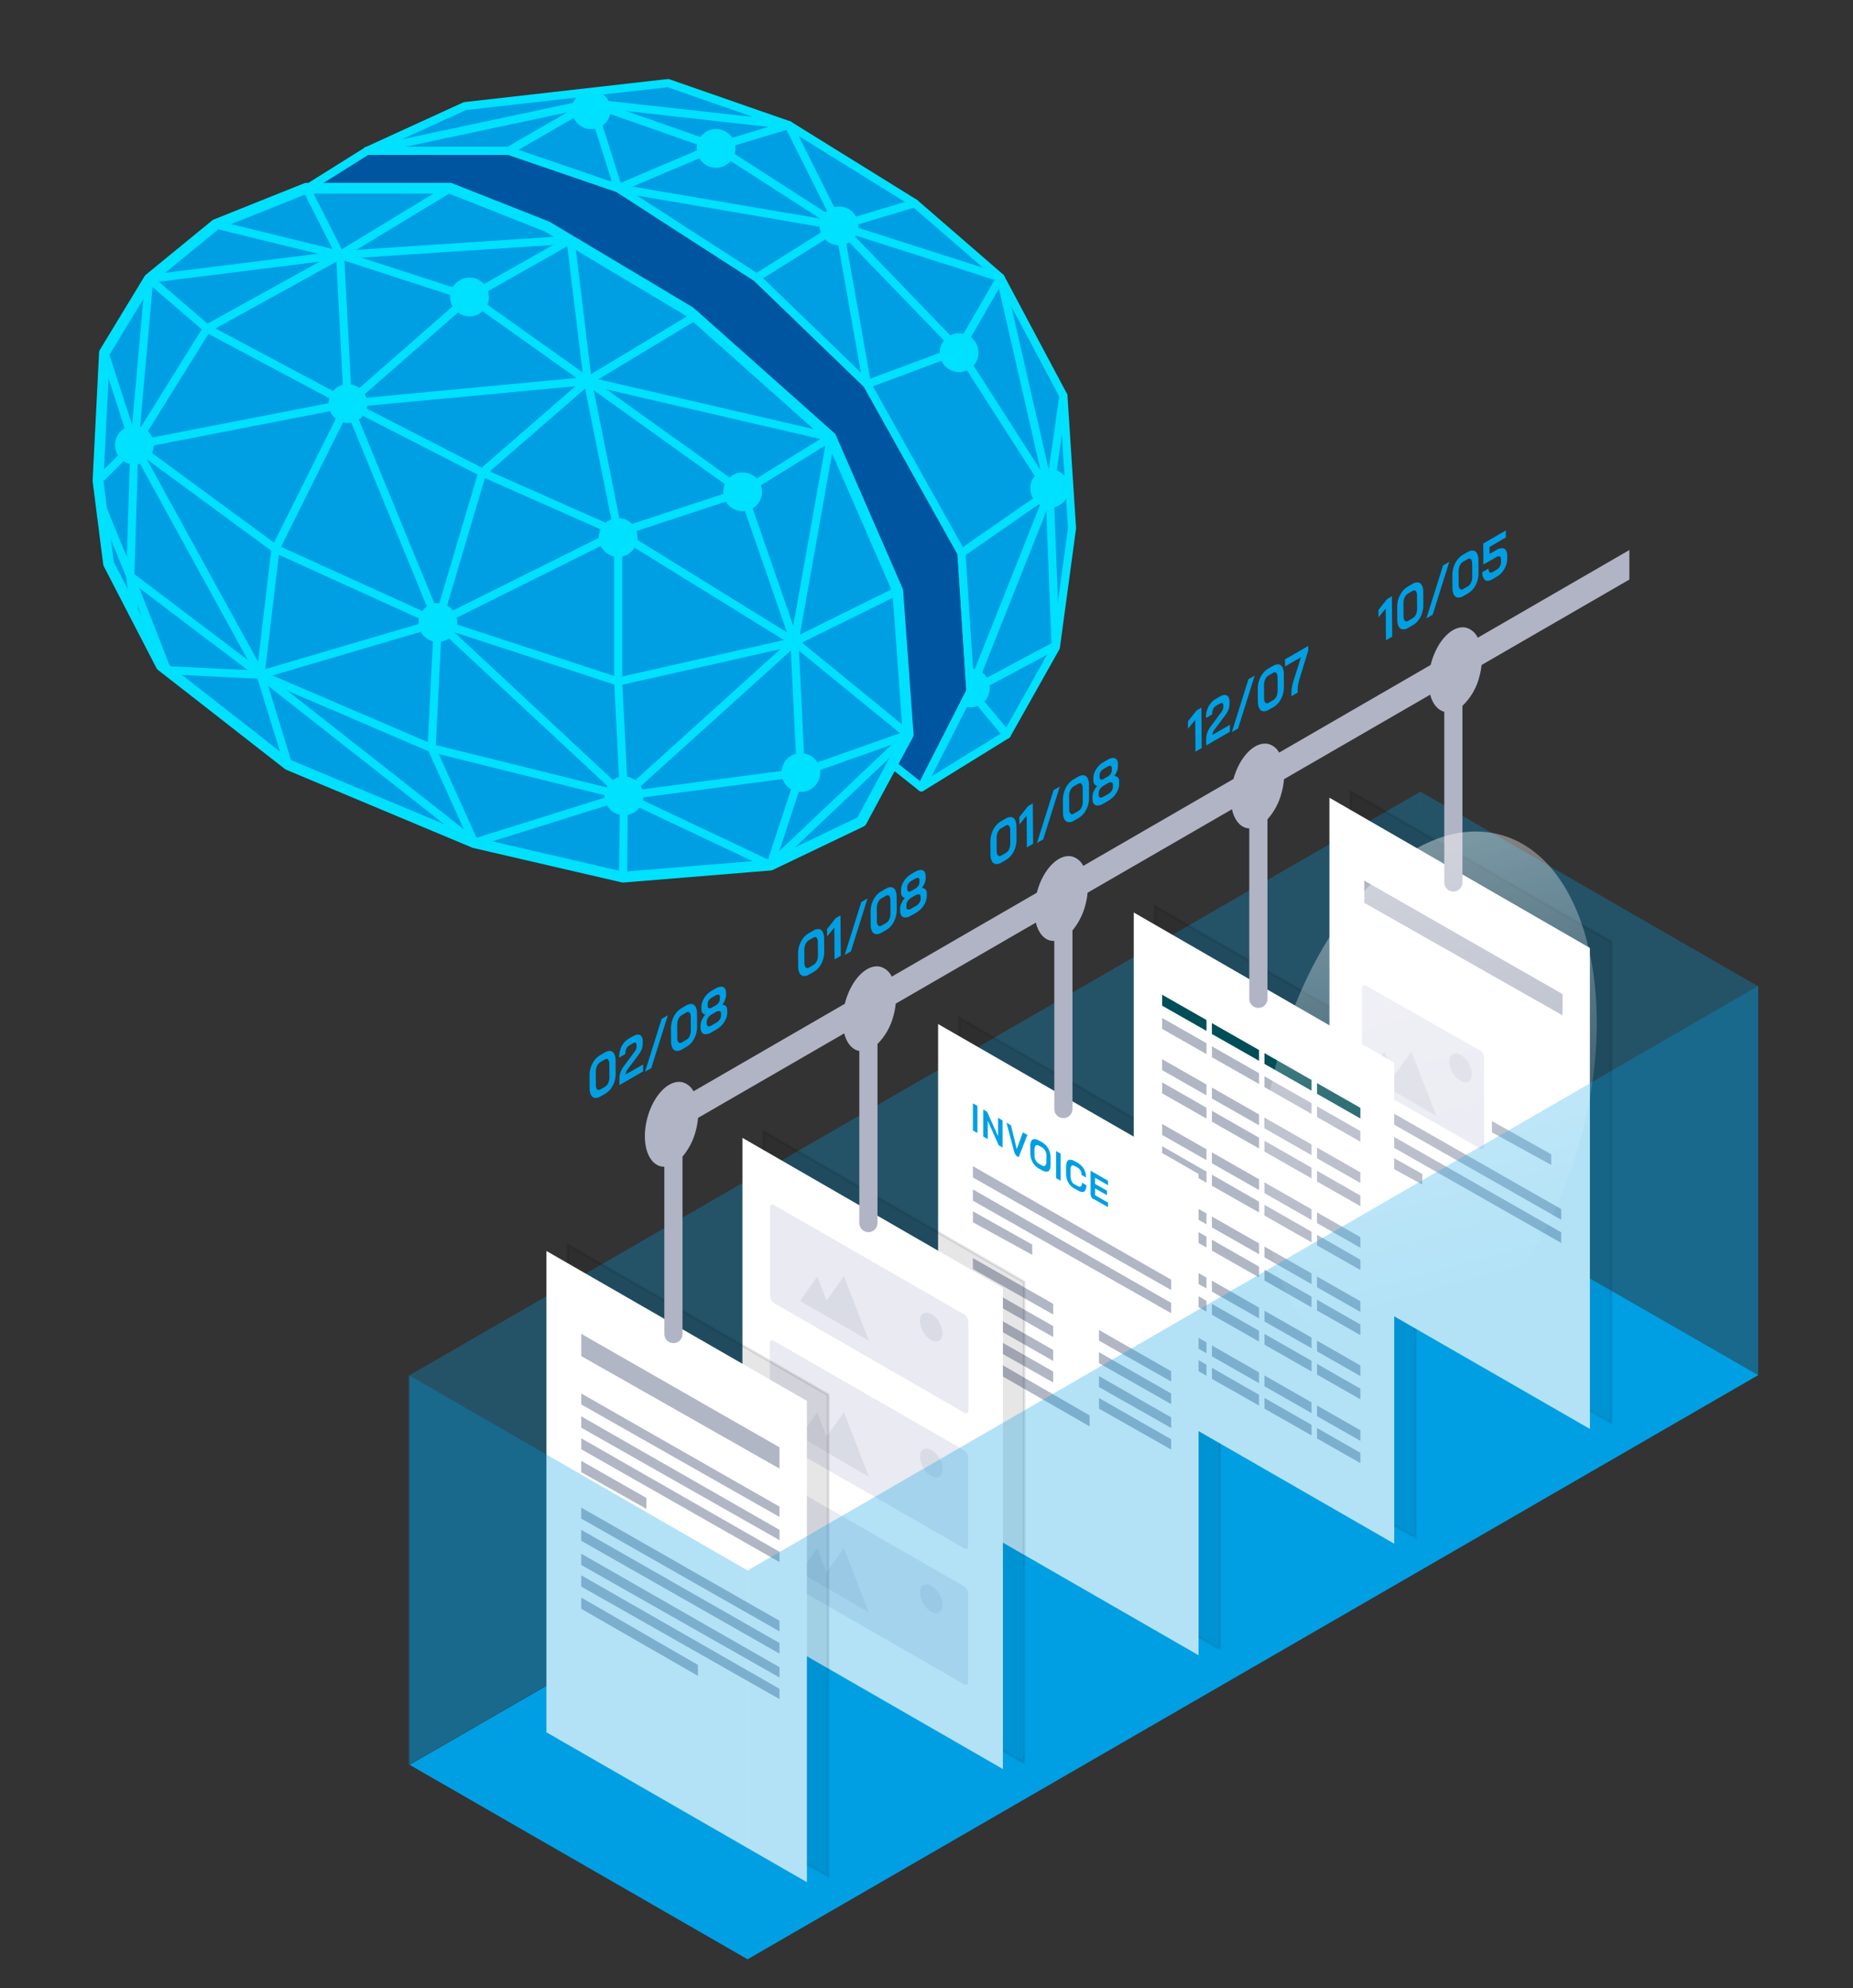 <svg height="500" viewBox="0 0 466 500" width="466" xmlns="http://www.w3.org/2000/svg" xmlns:xlink="http://www.w3.org/1999/xlink"><rect x="0" y="0" width="466" height="500" fill="#333333" stroke="none"/><linearGradient id="a" gradientTransform="matrix(-.707 -.707 .707 -.707 -76.549 585.885)" gradientUnits="userSpaceOnUse" x1="-35.147" x2="-143.304" y1="559.213" y2="496.771"><stop offset="0" stop-color="#fff" stop-opacity=".4"/><stop offset=".89" stop-color="#fff" stop-opacity="0"/></linearGradient><path d="m442.152 345.799-84.959-48.883v-97.848l84.959 48.964z" fill="#009fe3" opacity=".3"/><path d="m102.766 443.81v-97.848l254.471-146.894-.243 97.929z" fill="#009fe3" opacity=".3"/><path d="m188.005 492.693-84.958-48.883 254.228-146.813 84.878 48.803z" fill="#009fe3"/><path d="m405.185 357.798-65.502-37.696v-121.034l65.502 37.776z" opacity=".1" stroke="#000" stroke-miterlimit="9.991" stroke-width=".685"/><path d="m355.977 386.657-65.502-37.696v-121.034l65.502 37.778z" opacity=".1" stroke="#000" stroke-miterlimit="9.991" stroke-width=".685"/><path d="m306.77 414.707-65.502-37.696v-121.034l65.502 37.696z" opacity=".1" stroke="#000" stroke-miterlimit="9.991" stroke-width=".685"/><path d="m399.835 359.337-65.502-37.696v-121.034l65.502 37.778z" fill="#fff"/><path d="m392.944 255.328v-5.35l-49.856-28.536v5.594z" fill="#b1b6c4"/><path d="m392.62 306.725v-2.676l-49.857-28.455v2.757z" fill="#b1b6c4"/><path d="m392.62 312.561v-2.675l-49.857-28.455v2.756z" fill="#b1b6c4"/><path d="m357.68 297.889v-2.676l-14.917-8.35v2.838z" fill="#b1b6c4"/><path d="m372.353 288.89-28.941-16.457c-.521-.383-.847-.976-.892-1.621v-22.375c0-.648.324-.892.892-.648l28.941 16.457c.521.383.847.976.892 1.621v22.375c-.081.648-.486.892-.892.648z" fill="#e9eaf2"/><path d="m350.546 270.569-2.352-6.162-4.296 6.162 4.783 2.756 3.891 2.269 8.675 5.026-6.323-16.214z" fill="#dadce5"/><ellipse cx="367.318" cy="268.525" fill="#dadce5" rx="2.351" ry="3.972" transform="matrix(.866 -.5 .5 .866 -85.052 219.64)"/><path d="m390.106 292.944v-2.676l-14.916-8.35v2.838z" fill="#b1b6c4"/><path d="m350.627 388.198-65.502-37.697v-121.034l65.502 37.778z" fill="#fff"/><path d="m342.115 281.27v-2.676l-49.857-28.454v2.756z" fill="#004e57"/><path d="m342.115 287.107v-2.676l-49.857-28.454v2.756z" fill="#b1b6c4"/><path d="m342.115 297.483v-2.676l-49.857-28.454v2.756z" fill="#b1b6c4"/><path d="m342.115 303.32v-2.676l-49.857-28.454v2.756z" fill="#b1b6c4"/><path d="m342.115 313.777v-2.675l-49.857-28.455v2.756z" fill="#b1b6c4"/><path d="m342.115 319.371v-2.594l-49.857-28.536v2.837z" fill="#b1b6c4"/><path d="m342.115 329.909v-2.675l-49.857-28.455v2.757z" fill="#b1b6c4"/><path d="m342.115 335.747v-2.675l-49.857-28.455v2.756z" fill="#b1b6c4"/><path d="m342.115 346.043v-2.676l-49.857-28.454v2.756z" fill="#b1b6c4"/><path d="m342.115 351.879v-2.674l-49.857-28.455v2.757z" fill="#b1b6c4"/><path d="m342.115 362.337v-2.676l-49.857-28.454v2.756z" fill="#b1b6c4"/><path d="m342.115 367.931v-2.594l-49.857-28.536v2.838z" fill="#b1b6c4"/><path d="m304.094 251.031v99.47" fill="none" stroke="#fff" stroke-miterlimit="9.991" stroke-width="1.371"/><path d="m317.308 256.949v99.389" fill="none" stroke="#fff" stroke-miterlimit="9.991" stroke-width="1.371"/><path d="m330.522 265.299v99.389" fill="none" stroke="#fff" stroke-miterlimit="9.991" stroke-width="1.371"/><path d="m301.42 416.247-65.502-37.696v-121.034l65.502 37.696z" fill="#fff"/><path d="m294.528 324.397v-2.594l-49.856-28.536v2.837z" fill="#b1b6c4"/><path d="m294.528 330.235v-2.594l-49.856-28.536v2.837z" fill="#b1b6c4"/><path d="m259.588 315.561v-2.594l-14.916-8.35v2.756z" fill="#b1b6c4"/><path d="m274.019 355.933-29.346-16.943v2.838l29.346 16.861z" fill="#b1b6c4"/><path d="m244.672 277.459 1.135.648v6.81l-1.135-.648z" fill="#009fe3"/><path d="m247.266 279.0.973.567 2.756 6.161v-4.621l1.135.648v6.81l-.973-.567-2.756-6.161v4.621l-1.135-.648z" fill="#009fe3"/><path d="m255.048 289.62-1.946-7.296 1.135.648 1.459 5.999 1.54-4.215 1.135.648-2.189 5.594-.567-.324c-.27-.302-.464-.663-.567-1.054h-0z" fill="#009fe3"/><path d="m260.075 292.862c-.321-.413-.568-.88-.73-1.378-.166-.496-.248-1.017-.243-1.54v-1.784c-.014-.419.069-.835.243-1.216.12-.296.409-.489.73-.486.401.004.793.116 1.135.324l.892.486c.432.255.817.584 1.135.973.321.413.568.88.73 1.378.166.496.248 1.017.243 1.54v1.784c.014.419-.069.835-.243 1.216-.12.297-.41.49-.73.486-.401-.004-.793-.116-1.135-.324l-.892-.486c-.432-.255-.817-.585-1.135-.973zm2.027.243c.324.162.568.162.73 0 .217-.246.333-.564.324-.892v-1.622c.018-.429-.095-.853-.324-1.216-.154-.339-.409-.622-.73-.811l-.892-.486c-.324-.162-.568-.162-.73 0-.217.246-.333.564-.324.892v1.621c-.018.429.095.853.324 1.216.154.339.409.622.73.811z" fill="#009fe3"/><path d="m265.587 289.457 1.135.648v6.81l-1.135-.648z" fill="#009fe3"/><path d="m269.073 297.969c-.32-.384-.567-.824-.73-1.297-.166-.496-.248-1.017-.243-1.54v-1.784c-.014-.419.069-.835.243-1.216.12-.296.41-.489.73-.486.401.004.793.116 1.135.324l.892.486c.387.253.741.552 1.054.892.32.385.567.824.73 1.297.16.47.242.963.243 1.459l-1.135-.648c.006-.366-.077-.728-.243-1.054-.149-.295-.373-.546-.648-.73l-.892-.486c-.324-.162-.568-.162-.73 0-.187.258-.274.575-.243.892v1.702c.002.417.085.83.243 1.216.128.355.39.646.73.811l.892.486c.216.163.514.163.73 0 .243-.162.243-.486.243-.892l1.135.648c.023.419-.06.838-.243 1.216-.12.297-.409.49-.73.486-.375-.005-.741-.118-1.054-.324l-.892-.486c-.471-.231-.886-.563-1.216-.972v-0z" fill="#009fe3"/><path d="m274.505 301.05c-.165-.238-.25-.522-.243-.811v-5.837l4.378 2.513v1.135l-3.243-1.865v1.54l2.999 1.702v1.135l-2.999-1.702v1.702l3.243 1.865v1.135l-3.567-2.027c-.267-.038-.488-.227-.567-.485z" fill="#009fe3"/><path d="m264.858 327.884-20.186-11.512v2.756l20.186 11.431z" fill="#b1b6c4"/><path d="m276.369 334.45v2.675l18.159 10.296v-2.594z" fill="#b1b6c4"/><path d="m276.369 340.044v2.756l18.159 10.295v-2.675z" fill="#b1b6c4"/><path d="m264.858 333.477-20.186-11.512v2.756l20.186 11.512z" fill="#b1b6c4"/><path d="m264.858 339.476-20.186-11.512v2.756l20.186 11.512z" fill="#b1b6c4"/><path d="m276.369 346.043v2.756l18.159 10.295v-2.675z" fill="#b1b6c4"/><path d="m264.858 344.907-20.186-11.511v2.838l20.186 11.431z" fill="#b1b6c4"/><path d="m276.369 351.555v2.676l18.159 10.295v-2.594z" fill="#b1b6c4"/><path d="m257.561 443.324-65.503-37.697v-121.034l65.503 37.778z" opacity=".1" stroke="#000" stroke-miterlimit="9.991" stroke-width=".685"/><path d="m252.211 444.864-65.503-37.696v-121.034l65.503 37.778z" fill="#fff"/><path d="m242.564 355.284-47.992-27.644c-.521-.383-.847-.976-.892-1.621v-22.375c0-.648.324-.892.892-.648l48.073 27.644c.521.383.847.976.892 1.621v22.375c-.081.648-.486.973-.973.648z" fill="#e9eaf2"/><path d="m207.867 327.073-2.351-6.08-4.297 6.161 4.702 2.756 3.891 2.19 8.675 5.025-6.242-16.212z" fill="#dadce5"/><ellipse cx="234.194" cy="333.715" fill="#dadce5" rx="2.351" ry="3.972" transform="matrix(.866 -.5 .5 .866 -135.483 161.811)"/><path d="m242.564 389.413-48.073-27.644c-.521-.383-.847-.976-.892-1.621v-22.375c0-.648.324-.892.892-.648l48.073 27.644c.521.383.847.976.892 1.621v22.375c0 .648-.405.973-.892.648z" fill="#e9eaf2"/><path d="m207.867 361.283-2.351-6.161-4.297 6.161 4.702 2.757 3.891 2.269 8.675 5.026-6.242-16.214z" fill="#dadce5"/><ellipse cx="234.221" cy="367.917" fill="#dadce5" rx="2.351" ry="3.972" transform="matrix(.866 -.5 .5 .866 -152.581 166.407)"/><path d="m242.564 423.624-48.073-27.644c-.521-.383-.847-.976-.892-1.621v-22.375c0-.648.324-.892.892-.648l48.073 27.644c.521.383.847.976.892 1.621v22.375c0 .649-.405.892-.892.649z" fill="#e9eaf2"/><path d="m207.867 395.412-2.351-6.079-4.297 6.079 4.702 2.757 3.891 2.269 8.675 5.026-6.242-16.214z" fill="#dadce5"/><ellipse cx="234.207" cy="402.049" fill="#dadce5" rx="2.351" ry="3.972" transform="matrix(.866 -.5 .5 .866 -169.65 170.973)"/><path d="m208.273 471.778-65.503-37.696v-121.034l65.503 37.696z" opacity=".1" stroke="#000" stroke-miterlimit="9.991" stroke-width=".685"/><path d="m202.922 473.318-65.503-37.696v-121.034l65.503 37.696z" fill="#fff"/><path d="m196.031 369.309v-5.35l-49.856-28.536v5.594z" fill="#b1b6c4"/><path d="m196.031 381.469v-2.594l-49.856-28.454v2.756z" fill="#b1b6c4"/><path d="m196.031 387.306v-2.594l-49.856-28.536v2.837z" fill="#b1b6c4"/><path d="m196.031 392.818v-2.594l-49.856-28.536v2.757z" fill="#b1b6c4"/><path d="m196.031 410.248v-2.675l-49.856-28.455v2.756z" fill="#b1b6c4"/><path d="m196.031 415.841v-2.675l-49.856-28.455v2.756z" fill="#b1b6c4"/><path d="m196.031 421.84v-2.594l-49.856-28.536v2.838z" fill="#b1b6c4"/><path d="m196.031 427.272v-2.594l-49.856-28.536v2.838z" fill="#b1b6c4"/><path d="m162.551 376.686-16.376-9.322v2.838l16.376 9.241z" fill="#b1b6c4"/><path d="m175.521 418.679-29.346-16.943v2.837l29.346 16.861z" fill="#b1b6c4"/><path d="m188.005 492.693-84.958-48.883v-97.848l84.958 48.965z" fill="#009fe3" opacity=".3"/><path d="m442.152 345.799-254.147 146.894v-97.767l254.147-146.975z" fill="#009fe3" opacity=".3"/><path d="m409.759 138.317-38.134 22.053c-.538-1.196-1.562-2.104-2.813-2.496-3.378-.897-7.347 3.096-8.919 8.92-.038.14-.066.279-.1.418l-38.111 22.041c-.555-1.031-1.496-1.8-2.617-2.137-3.352-.89-7.282 3.036-8.879 8.785l-37.766 21.84c-.546-1.121-1.533-1.966-2.724-2.333-3.378-.897-7.347 3.096-8.919 8.92-.015.057-.026.114-.041.171l-36.475 21.094c-.54-1.18-1.556-2.075-2.794-2.462-3.378-.897-7.347 3.096-8.919 8.92-.033.123-.057.245-.088.367l-38.064 22.012c-.55-1.082-1.517-1.893-2.678-2.248-3.378-.897-7.347 3.096-8.919 8.92-1.573 5.823-.111 11.266 3.256 12.175.33.084.67.123 1.011.116v42.085c-.002 1.262 1.02 2.286 2.282 2.288 1.262.002 2.286-1.02 2.288-2.282v-44.629c1.59-1.885 2.731-4.107 3.338-6.497.288-1.062.481-2.148.575-3.244l36.75-21.241c.579 2.257 1.795 3.892 3.504 4.353.099.027.199.035.299.053v43.286c0 1.262 1.023 2.285 2.285 2.285s2.285-1.023 2.285-2.285v-45.032c1.981-1.997 3.381-4.495 4.05-7.227.259-.96.439-1.938.54-2.927l35.235-20.366c.565 2.326 1.792 4.018 3.535 4.489.361.093.734.133 1.106.116v42.275c0 1.262 1.023 2.285 2.285 2.285s2.285-1.023 2.285-2.285v-44.916c1.539-1.867 2.646-4.05 3.243-6.394.274-1.013.461-2.047.559-3.091l36.306-20.985c.54 2.436 1.787 4.219 3.583 4.704.253.065.512.103.774.114v42.845c0 1.262 1.023 2.285 2.285 2.285s2.285-1.023 2.285-2.285v-45.124c1.719-1.931 2.946-4.248 3.576-6.755.297-1.095.491-2.216.581-3.347l36.762-21.248c.587 2.216 1.796 3.816 3.486 4.273.02.005.041.006.062.011v42.948c.009 1.262 1.04 2.278 2.302 2.268 1.249-.009 2.259-1.019 2.268-2.268v-44.434c2.114-2.019 3.602-4.604 4.288-7.446.25-.928.426-1.874.529-2.829l37.162-21.479.001-7.424v-0z" fill="#b1b4c4"/><g fill="#009fe3"><path d="m149.601 276.099c-.417-.064-.776-.328-.961-.707-.256-.52-.377-1.096-.354-1.675l-.025-3.25c-.006-.701.102-1.399.32-2.066.208-.649.524-1.258.936-1.801.383-.51.863-.939 1.413-1.261l1.202-.694c.408-.273.897-.399 1.386-.355.412.071.765.337.946.714.25.524.37 1.1.348 1.68l.025 3.25c.006.7-.1 1.395-.315 2.061-.203.645-.514 1.251-.919 1.792-.375.505-.847.929-1.39 1.247l-1.202.694c-.415.277-.912.407-1.409.368h0zm2.573-2.82c.359-.224.638-.555.796-.948.201-.459.3-.956.29-1.457l-.025-3.309c.037-.396-.073-.791-.31-1.11-.203-.21-.471-.218-.804-.025l-1.155.667c-.373.229-.665.568-.835.971-.211.46-.316.961-.306 1.467l.025 3.309c-.04.396.077.791.326 1.101.243.204.599.205.843.002l1.155-.667h-0z"/><path d="m155.769 271.407c-.025-1.174.356-2.321 1.08-3.246l2.793-3.77c.138-.179.246-.38.321-.593.072-.188.111-.388.114-.59l-.004-.464c-.002-.272-.08-.445-.236-.52-.207-.068-.435-.029-.608.104l-1.043.602c-.311.189-.553.475-.688.813-.173.415-.255.863-.24 1.313l-1.564.903c-.024-.987.196-1.965.639-2.848.403-.81 1.034-1.484 1.817-1.938l1.066-.615c.376-.245.812-.381 1.261-.393.342.003.66.173.851.456.223.367.331.792.31 1.221l.004.464c.007.507-.075 1.011-.244 1.488-.19.513-.457.994-.791 1.427l-2.716 3.608c-.164.212-.301.443-.409.688-.094.219-.141.455-.139.693l4.386-2.533.013 1.741-5.961 3.442-.011-1.452h-0z"/><path d="m166.395 256.206 1.564-.903-4.177 13.299-1.564.903 4.178-13.3z"/><path d="m170.077 264.276c-.417-.064-.776-.328-.961-.707-.255-.52-.377-1.096-.354-1.675l-.025-3.25c-.006-.701.102-1.399.32-2.066.207-.649.524-1.258.936-1.801.383-.51.863-.938 1.413-1.26l1.202-.694c.408-.274.897-.399 1.386-.355.412.071.765.337.946.714.25.524.37 1.1.348 1.68l.025 3.25c.006.7-.1 1.396-.315 2.062-.203.645-.514 1.251-.919 1.792-.374.505-.847.929-1.39 1.247l-1.202.694c-.415.277-.912.407-1.409.368zm2.573-2.819c.359-.223.638-.555.795-.948.202-.459.301-.956.291-1.457l-.025-3.309c.038-.396-.073-.791-.311-1.11-.203-.21-.47-.218-.803-.025l-1.155.667c-.373.229-.665.568-.835.971-.211.46-.316.961-.306 1.467l.025 3.309c-.04.396.077.791.326 1.101.243.204.599.205.843.002z"/><path d="m177.512 260.084c-.371.031-.734-.117-.977-.398-.256-.352-.381-.782-.355-1.216l-.006-.682c.015-.444.124-.879.32-1.278.22-.489.507-.945.855-1.354v-.014c-.274-.047-.518-.199-.681-.423-.177-.244-.269-.539-.262-.84l-.005-.638c-0-.53.106-1.055.313-1.543.22-.529.528-1.017.91-1.443.391-.443.851-.82 1.363-1.115l.975-.562c.411-.264.881-.422 1.367-.462.352-.031.698.112.925.383.241.341.358.754.333 1.17l.005.638c-.012.388-.096.77-.247 1.127-.167.432-.392.839-.668 1.21v.014c.326-.006.64.124.868.359.226.243.347.566.337.898l.006.682c-0.0.555-.114 1.105-.335 1.614-.234.555-.559 1.068-.96 1.517-.412.466-.897.862-1.436 1.173l-1.201.693c-.434.279-.929.447-1.443.49h-0zm2.63-2.909c.344-.195.638-.467.858-.795.205-.286.318-.628.323-.98l-.004-.537c-.003-.339-.124-.541-.363-.607-.335-.045-.675.041-.948.241l-.975.562c-.374.21-.697.5-.944.851-.221.294-.344.651-.35 1.019l.004.537c.002.329.114.529.335.6.303.057.616-.015.864-.199l1.201-.693zm-.148-4.361c.304-.173.562-.417.752-.711.181-.262.28-.573.283-.892l-.004-.609c-.002-.272-.1-.434-.293-.487-.267-.037-.538.031-.756.189l-.975.562c-.298.169-.555.401-.752.681-.179.237-.278.524-.284.821l.004.609c.003.301.1.487.294.559.263.061.54.003.756-.16l.975-.562h0z"/><path d="m250.41 217.285c-.417-.064-.776-.328-.961-.707-.255-.52-.377-1.096-.354-1.675l-.025-3.25c-.006-.701.102-1.399.32-2.066.207-.649.524-1.258.936-1.801.382-.51.863-.939 1.412-1.26l1.202-.694c.408-.274.897-.399 1.386-.355.412.071.765.337.946.714.251.524.37 1.1.348 1.68l.025 3.25c.006.7-.1 1.395-.315 2.061-.202.645-.513 1.251-.919 1.792-.374.505-.847.929-1.39 1.247l-1.202.694c-.415.277-.912.407-1.409.368zm2.573-2.819c.359-.223.638-.555.796-.948.201-.459.301-.956.291-1.458l-.025-3.309c.037-.396-.073-.791-.311-1.11-.203-.21-.47-.218-.804-.025l-1.155.667c-.373.229-.665.568-.835.971-.211.46-.316.961-.306 1.467l.025 3.309c-.04.396.077.791.326 1.101.243.204.599.205.843.002l1.155-.667z"/><path d="m258.183 205.108-1.817 2.23-.014-1.858 2.187-2.763 1.19-.687.078 10.157-1.564.903-.061-7.981z"/><path d="m264.963 198.687 1.563-.903-4.176 13.298-1.565.903 4.178-13.299z"/><path d="m268.643 206.758c-.417-.064-.776-.328-.961-.707-.256-.52-.377-1.096-.354-1.675l-.025-3.249c-.006-.701.101-1.399.319-2.066.208-.649.524-1.258.936-1.801.382-.51.863-.939 1.413-1.261l1.202-.694c.408-.274.897-.399 1.386-.355.412.071.764.337.945.714.25.524.37 1.1.348 1.68l.025 3.25c.006.7-.1 1.396-.315 2.062-.203.645-.514 1.251-.92 1.792-.374.505-.847.93-1.389 1.247l-1.202.694c-.415.277-.911.406-1.409.367zm2.573-2.819c.359-.223.638-.555.795-.948.202-.459.301-.956.291-1.458l-.025-3.309c.037-.396-.073-.791-.311-1.11-.203-.209-.47-.218-.803-.025l-1.156.667c-.372.229-.664.568-.835.971-.212.46-.316.961-.306 1.467l.025 3.309c-.041.396.077.791.326 1.101.243.204.598.205.842.002z"/><path d="m276.078 202.566c-.371.032-.734-.116-.977-.397-.256-.352-.381-.782-.355-1.216l-.006-.682c.015-.444.124-.879.32-1.278.22-.489.507-.945.855-1.354v-.014c-.274-.047-.518-.199-.681-.423-.176-.244-.268-.539-.262-.84l-.005-.638c-0-.53.106-1.055.312-1.543.221-.529.528-1.017.91-1.444.391-.444.851-.82 1.363-1.115l.975-.562c.411-.264.88-.423 1.367-.463.352-.03.698.113.925.384.241.341.358.754.333 1.171l.005.638c-.012.388-.096.77-.247 1.127-.167.431-.392.838-.668 1.209v.014c.326-.005.64.125.868.359.226.243.347.566.337.898l.006.682c-0.0.555-.115 1.105-.335 1.614-.234.555-.559 1.068-.961 1.516-.412.466-.897.862-1.436 1.173l-1.201.693c-.433.278-.928.447-1.442.49v0zm2.63-2.909c.344-.195.637-.467.858-.795.205-.286.318-.628.323-.98l-.004-.537c-.003-.339-.124-.541-.363-.607-.335-.045-.675.041-.948.241l-.975.562c-.374.21-.697.501-.944.852-.221.294-.344.651-.35 1.019l.004.537c.002.329.113.529.334.6.303.057.616-.015.864-.199l1.201-.693zm-.148-4.361c.304-.173.562-.417.752-.711.181-.263.28-.573.283-.892l-.004-.609c-.002-.272-.101-.434-.293-.487-.267-.037-.538.031-.756.189l-.975.562c-.298.169-.555.401-.752.681-.178.237-.278.524-.284.82l.004.609c.003.301.101.487.294.559.263.061.54.003.756-.16l.974-.562z"/><path d="m202.047 245.446c-.417-.064-.776-.328-.961-.707-.256-.52-.377-1.096-.354-1.675l-.025-3.25c-.006-.701.102-1.399.32-2.066.207-.649.524-1.258.936-1.801.382-.51.863-.939 1.413-1.261l1.202-.694c.408-.274.897-.399 1.386-.355.412.071.764.337.945.714.251.524.37 1.1.348 1.68l.025 3.25c.006.7-.1 1.396-.315 2.062-.202.645-.513 1.251-.919 1.792-.374.505-.847.929-1.39 1.247l-1.202.694c-.415.277-.911.407-1.409.368zm2.573-2.819c.359-.223.638-.555.796-.948.202-.459.301-.956.291-1.458l-.025-3.309c.037-.396-.073-.791-.311-1.11-.203-.21-.47-.218-.804-.025l-1.155.667c-.373.229-.665.568-.835.971-.211.46-.316.961-.306 1.467l.025 3.309c-.04.396.077.791.326 1.101.244.204.598.205.843.002l1.155-.667z"/><path d="m209.819 233.269-1.817 2.23-.014-1.857 2.187-2.763 1.19-.687.078 10.157-1.564.903-.061-7.981h-0z"/><path d="m216.599 226.848 1.563-.903-4.176 13.298-1.565.903 4.178-13.299z"/><path d="m220.279 234.918c-.417-.064-.776-.328-.961-.707-.256-.52-.377-1.096-.354-1.675l-.025-3.25c-.007-.701.101-1.399.319-2.066.208-.649.525-1.258.936-1.801.382-.51.863-.939 1.413-1.261l1.202-.694c.408-.274.897-.399 1.386-.355.412.071.765.337.946.714.25.524.37 1.1.348 1.681l.025 3.25c.006.7-.1 1.396-.315 2.062-.203.645-.514 1.251-.92 1.792-.374.505-.847.93-1.389 1.247l-1.202.694c-.415.277-.912.407-1.409.368zm2.573-2.819c.359-.223.638-.555.795-.948.202-.459.301-.956.291-1.458l-.025-3.309c.037-.396-.073-.791-.311-1.11-.202-.209-.47-.218-.803-.025l-1.156.667c-.373.229-.664.568-.835.971-.212.459-.317.961-.306 1.466l.025 3.309c-.041.396.077.791.326 1.101.243.204.598.205.842.002l1.156-.667z"/><path d="m227.714 230.726c-.371.032-.734-.116-.977-.397-.256-.352-.381-.782-.355-1.216l-.006-.682c.015-.444.124-.879.32-1.278.22-.489.508-.945.855-1.354v-.014c-.274-.047-.518-.199-.681-.423-.176-.244-.268-.539-.262-.84l-.005-.638c-0-.53.106-1.055.312-1.543.221-.529.528-1.017.91-1.444.391-.444.851-.82 1.363-1.115l.975-.562c.411-.264.881-.422 1.367-.462.352-.03.698.113.925.384.241.341.358.753.333 1.17l.005.638c-.012.388-.096.77-.247 1.127-.167.431-.392.838-.668 1.209v.014c.326-.005.64.125.868.359.226.243.347.566.337.898l.006.682c-0.0.555-.114 1.105-.335 1.614-.234.555-.559 1.068-.961 1.516-.412.466-.897.862-1.436 1.173l-1.201.693c-.433.278-.928.447-1.442.49zm2.63-2.909c.344-.195.637-.467.858-.795.205-.286.318-.628.323-.98l-.004-.537c-.003-.339-.124-.541-.363-.607-.335-.045-.675.041-.948.241l-.975.562c-.374.21-.697.501-.944.852-.221.294-.344.651-.35 1.019l.004.537c.002.329.113.529.334.601.303.057.616-.015.864-.199l1.201-.693zm-.148-4.361c.304-.173.562-.417.752-.711.181-.263.28-.573.283-.892l-.004-.609c-.002-.272-.101-.434-.293-.487-.267-.037-.538.031-.756.189l-.975.562c-.298.169-.555.401-.752.681-.178.237-.278.524-.284.82l.004.609c.003.301.101.487.294.559.263.061.54.003.756-.16l.975-.562h0z"/><path d="m300.582 181.033-1.816 2.23-.014-1.858 2.187-2.763 1.19-.687.078 10.157-1.564.903-.061-7.981z"/><path d="m303.34 186c-.007-.56.073-1.118.238-1.653.19-.574.475-1.112.842-1.593l2.793-3.771c.138-.179.246-.38.321-.593.072-.189.11-.388.114-.59l-.004-.464c-.002-.272-.08-.445-.236-.52-.208-.068-.435-.029-.609.104l-1.042.602c-.311.189-.553.475-.688.814-.173.415-.255.863-.24 1.313l-1.564.903c-.024-.987.195-1.965.638-2.848.403-.81 1.035-1.484 1.817-1.938l1.065-.615c.376-.245.812-.381 1.261-.393.342.003.66.173.851.456.224.367.332.792.31 1.221l.003.464c.007.507-.075 1.01-.244 1.488-.19.513-.457.994-.791 1.427l-2.716 3.608c-.164.212-.301.443-.41.688-.094.219-.141.455-.138.693l4.386-2.533.013 1.741-5.962 3.442-.01-1.452z"/><path d="m313.968 170.799 1.564-.903-4.177 13.298-1.565.903 4.178-13.299z"/><path d="m317.649 178.869c-.417-.064-.776-.328-.961-.707-.256-.52-.377-1.096-.354-1.675l-.025-3.25c-.006-.701.101-1.399.319-2.066.208-.649.524-1.258.936-1.801.382-.51.863-.939 1.413-1.261l1.202-.694c.408-.274.897-.399 1.386-.355.412.071.764.337.945.714.25.524.369 1.1.347 1.68l.025 3.25c.006.7-.1 1.395-.314 2.061-.203.645-.514 1.251-.92 1.793-.374.505-.847.929-1.389 1.247l-1.202.694c-.415.277-.911.407-1.408.368zm2.573-2.819c.359-.223.638-.555.795-.948.202-.459.301-.956.291-1.457l-.025-3.309c.037-.396-.073-.791-.311-1.11-.203-.209-.47-.218-.803-.025l-1.156.667c-.373.229-.664.568-.835.971-.212.459-.317.961-.306 1.467l.025 3.309c-.041.396.077.791.326 1.101.243.204.598.205.842.002l1.156-.667v0z"/><path d="m324.775 174.382c0-.499.04-.997.119-1.49.081-.527.201-1.047.359-1.556l1.933-6.071-4.022 2.322-.014-1.77 5.847-3.376.009 1.146-2.21 7.178c-.146.475-.26.96-.341 1.451-.074.416-.113.838-.115 1.261l.005.696-1.564.903-.005-.697h-0z"/><path d="m348.488 153.022-1.816 2.229-.014-1.857 2.187-2.763 1.19-.687.078 10.157-1.564.903-.061-7.981z"/><path d="m352.716 158.27c-.417-.064-.776-.327-.961-.706-.255-.52-.377-1.096-.354-1.675l-.025-3.25c-.007-.701.101-1.399.319-2.066.208-.649.524-1.258.936-1.801.382-.51.863-.939 1.413-1.261l1.202-.694c.408-.274.897-.399 1.386-.355.412.071.764.337.946.714.25.524.369 1.101.347 1.681l.025 3.25c.006.7-.1 1.396-.314 2.062-.203.645-.514 1.251-.92 1.792-.374.505-.847.929-1.389 1.247l-1.202.694c-.415.277-.911.407-1.409.368zm2.573-2.819c.359-.223.638-.555.795-.948.202-.459.301-.956.291-1.458l-.025-3.309c.037-.396-.073-.791-.311-1.11-.202-.21-.47-.218-.803-.025l-1.156.667c-.373.229-.664.568-.835.971-.212.46-.316.961-.306 1.467l.025 3.309c-.041.396.076.791.326 1.101.243.204.598.205.842.002l1.156-.667h-0z"/><path d="m362.904 142.192 1.564-.903-4.176 13.298-1.565.903 4.178-13.299z"/><path d="m366.586 150.262c-.417-.064-.775-.328-.96-.707-.256-.52-.378-1.096-.354-1.675l-.025-3.25c-.006-.701.102-1.399.32-2.066.207-.649.524-1.258.936-1.801.383-.51.863-.939 1.413-1.261l1.202-.694c.408-.273.897-.399 1.386-.355.412.071.765.337.946.714.251.524.37 1.1.348 1.681l.025 3.25c.006.7-.1 1.396-.315 2.062-.202.645-.513 1.251-.919 1.792-.374.505-.847.929-1.39 1.247l-1.202.694c-.415.278-.911.407-1.409.369zm2.574-2.82c.359-.224.637-.555.795-.948.202-.459.301-.956.291-1.458l-.025-3.309c.037-.396-.073-.791-.311-1.11-.203-.209-.471-.217-.803-.025l-1.156.667c-.372.229-.664.569-.835.972-.212.459-.317.961-.307 1.467l.025 3.309c-.041.396.077.791.327 1.101.243.204.598.205.842.001l1.156-.667z"/><path d="m373.471 145.87c-.523-.526-.772-1.266-.674-2.002l1.54-.889c-.035.332.057.664.258.93.167.166.404.161.705-.013l1.087-.628c.334-.193.609-.473.796-.81.195-.334.296-.715.294-1.102l-.006-.785c.037-.261-.089-.517-.319-.647-.284-.082-.59-.024-.825.155l-3.274 1.891-.041-5.296 5.677-3.278.014 1.77-4.113 2.376.013 1.755 1.711-.988c.424-.276.914-.432 1.419-.455.378-.009.735.17.953.477.251.399.372.866.347 1.337l.006.785c.002.611-.107 1.218-.323 1.79-.215.586-.528 1.131-.926 1.612-.389.475-.86.875-1.391 1.183l-1.087.628c-.787.454-1.402.521-1.844.203v0z"/></g><path d="m341.774 341.894c-21.066-5.689-30.214-39.748-20.374-76.19s34.674-61.429 55.816-55.816 30.214 39.748 20.374 76.19-34.751 61.505-55.816 55.816z" fill="url(#a)"/><path d="m231.725 198 12.318-24.203-2.247-34.734-23.743-42.45-27.777-26.802-34.816-22.47-27.506-9.421h-35.601l-34.843 21.821z" fill="#0055a0" stroke="#00e1ff" stroke-linecap="round" stroke-linejoin="round" stroke-width="2.03"/><path d="m216.619 206.609 11.777-21.875-2.626-36.169-16.812-38.606-35.411-31.513-35.953-21.469-24.393-9.638h-36.169l-22.795 9.124-16.704 13.672-11.262 18.545-1.624 32.217 2.653 20.873 13.266 25.638 31.919 24.907 46.809 19.601 37.388 8.663 37.063-3.032z" fill="#009fe3" stroke="#00e1ff" stroke-linecap="round" stroke-linejoin="round" stroke-width="2.707"/><circle cx="155.461" cy="135.164" fill="#00e1ff" r="4.873"/><circle cx="186.757" cy="123.685" fill="#00e1ff" r="4.873"/><circle cx="118.074" cy="74.684" fill="#00e1ff" r="4.873"/><circle cx="87.481" cy="101.486" fill="#00e1ff" r="4.873"/><circle cx="33.796" cy="111.936" fill="#00e1ff" r="4.873"/><circle cx="110.114" cy="156.552" fill="#00e1ff" r="4.873"/><circle cx="156.923" cy="200.139" fill="#00e1ff" r="4.873"/><circle cx="201.404" cy="194.264" fill="#00e1ff" r="4.873"/><path d="m156.68 220.579.244-20.44 44.481-5.875 26.992-9.53-34.653 32.812-36.819-17.408-37.631 11.777-53.767-42.234-23.499-1.137-9.259-23.662-7.337-17.868" fill="none" stroke="#00e1ff" stroke-linecap="round" stroke-linejoin="round" stroke-width="2.03"/><path d="m193.742 217.547 7.662-23.283-1.597-32.866-44.345 9.99v-37.415" fill="none" stroke="#00e1ff" stroke-linecap="round" stroke-linejoin="round" stroke-width="2.03"/><path d="m72.483 192.315-6.958-22.633-31.729-57.746-7.526-23.256" fill="none" stroke="#00e1ff" stroke-linecap="round" stroke-linejoin="round" stroke-width="2.03"/><path d="m33.796 154.332-1.029-9.448 1.029-32.948 3.736-41.8 14.538 12.481 35.411 18.87 60.318-5.685 7.662 38.173" fill="none" stroke="#00e1ff" stroke-linecap="round" stroke-linejoin="round" stroke-width="2.03"/><path d="m77.031 47.34 8.501 16.785 1.949 37.36-18.193 36.521-35.492-26.071" fill="none" stroke="#00e1ff" stroke-linecap="round" stroke-linejoin="round" stroke-width="2.03"/><path d="m37.532 70.135 48-6.01 27.668-16.785" fill="none" stroke="#00e1ff" stroke-linecap="round" stroke-linejoin="round" stroke-width="2.03"/><path d="m54.236 56.464 31.296 7.662 57.963-3.844 4.304 35.52 26.965-16.271" fill="none" stroke="#00e1ff" stroke-linecap="round" stroke-linejoin="round" stroke-width="2.03"/><path d="m24.646 120.897 9.151-8.961 53.685-10.45 22.633 55.066 11.181-37.739 34.166 15.161 44.345 27.425 25.963-12.832" fill="none" stroke="#00e1ff" stroke-linecap="round" stroke-linejoin="round" stroke-width="2.03"/><path d="m118.074 74.684 29.726 21.117 61.157 14.159" fill="none" stroke="#00e1ff" stroke-linecap="round" stroke-linejoin="round" stroke-width="2.03"/><path d="m186.757 123.685 13.049 37.712 28.589 23.337" fill="none" stroke="#00e1ff" stroke-linecap="round" stroke-linejoin="round" stroke-width="2.03"/><path d="m32.767 144.883 32.758 24.799 3.763-31.675 40.826 18.545 45.347 14.836 1.462 28.751-46.809-43.587-44.589 13.13 43.019 18.464 48.379 11.993 42.883-38.741 9.151-51.438-22.2 13.726-31.296 10.288-45.347 22.579-1.57 31.594 10.748 23.77" fill="none" stroke="#00e1ff" stroke-linecap="round" stroke-linejoin="round" stroke-width="2.03"/><path d="m186.757 123.685-38.958-27.885-26.504 23.012-33.814-17.327 30.592-26.802 25.421-14.403" fill="none" stroke="#00e1ff" stroke-linecap="round" stroke-linejoin="round" stroke-width="2.03"/><path d="m118.074 74.684-32.541-10.558-33.462 18.491-18.274 29.32" fill="none" stroke="#00e1ff" stroke-linecap="round" stroke-linejoin="round" stroke-width="2.03"/><path d="m231.725 198 21.469-13.266 12.345-21.956 4.061-29.97-2.166-33.3-15.81-29.699-21.577-18.707-31.702-19.655-30.349-10.558-51.086 5.794-24.555 11.235h35.601l27.506 9.421 34.816 22.47 27.777 26.802 23.743 42.45 2.247 34.734z" fill="#009fe3" stroke="#00e1ff" stroke-linecap="round" stroke-linejoin="round" stroke-width="2.03"/><path d="m253.194 184.735-9.151-10.937 21.415-11.452-1.489-38.66-22.849-35.655-30.105-31.215-30.944-19.898-31.377-10.992-56.338 11.993" fill="none" stroke="#00e1ff" stroke-linecap="round" stroke-linejoin="round" stroke-width="2.03"/><path d="m244.043 173.797 19.926-50.112 3.465-24.176" fill="none" stroke="#00e1ff" stroke-linecap="round" stroke-linejoin="round" stroke-width="2.03"/><path d="m251.624 69.811-40.609-12.995 7.039 39.797 23.066-8.582 10.504-18.22 12.345 53.875-22.173 15.377" fill="none" stroke="#00e1ff" stroke-linecap="round" stroke-linejoin="round" stroke-width="2.03"/><path d="m190.277 69.811 20.738-12.995 19.032-5.712" fill="none" stroke="#00e1ff" stroke-linecap="round" stroke-linejoin="round" stroke-width="2.03"/><path d="m127.955 37.919 20.738-11.993 6.768 21.415 55.553 9.476-12.67-25.367-18.274 5.469-24.609 10.423" fill="none" stroke="#00e1ff" stroke-linecap="round" stroke-linejoin="round" stroke-width="2.03"/><path d="m198.345 31.448-49.651-5.523" fill="none" stroke="#00e1ff" stroke-linecap="round" stroke-linejoin="round" stroke-width="2.03"/><circle cx="211.015" cy="56.816" fill="#00e1ff" r="4.873"/><circle cx="180.071" cy="37.323" fill="#00e1ff" r="4.873"/><circle cx="148.693" cy="27.604" fill="#00e1ff" r="4.873"/><circle cx="263.969" cy="122.819" fill="#00e1ff" r="4.873"/><path d="m243.394 168.166c.433-.108.19-.054.65-.054 2.68 0 4.873 2.166 4.873 4.873s-2.166 4.873-4.873 4.873c-.704 0-1.354-.162-1.976-.433 3.736-2.112 1.733-5.712 1.327-9.259z" fill="#00e1ff"/><circle cx="241.201" cy="88.68" fill="#00e1ff" r="4.873"/></svg>